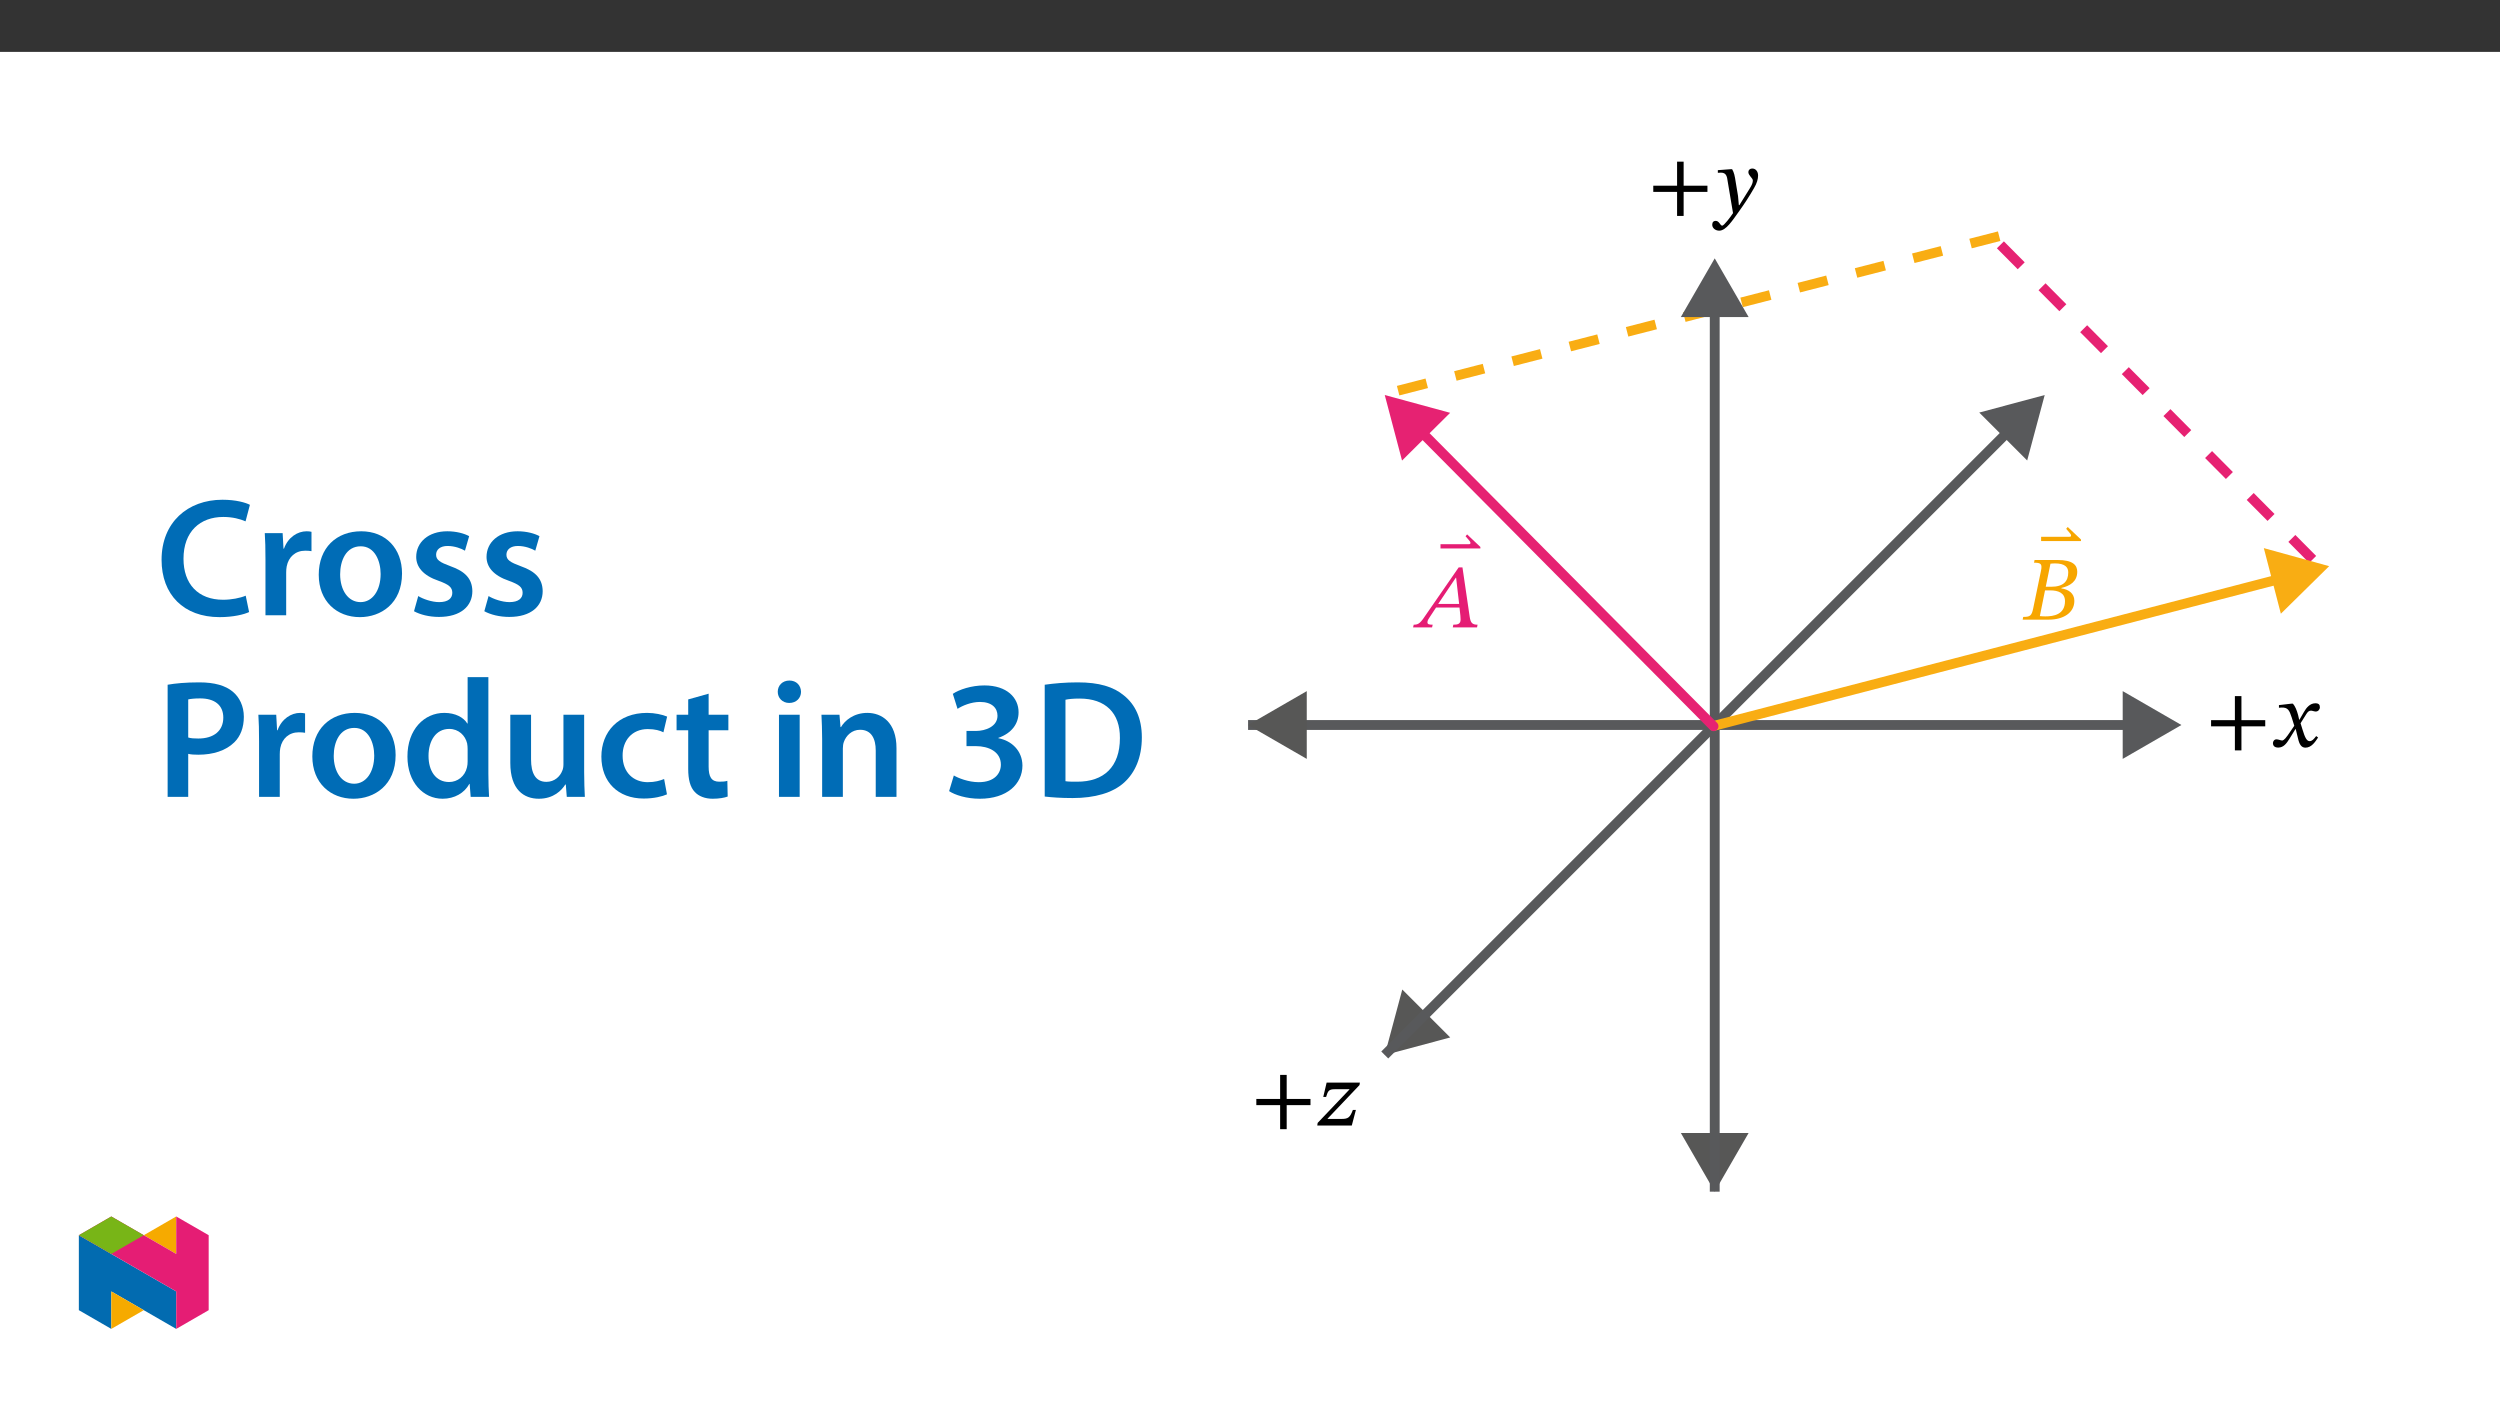 ﻿<?xml version="1.0" encoding="utf-8"?>
<svg xmlns="http://www.w3.org/2000/svg" xmlns:xlink="http://www.w3.org/1999/xlink" viewBox="0 0 960 540" version="1.1">
  <rect x="0" y="0" width="960" height="540" fill="#333333" stroke="none"/>
  <defs>
    <g>
      <symbol overflow="visible" id="glyph0-0">
        <path style="stroke:none;" d="M 11.156 -5.922 L 11.156 -6.484 C 11.156 -10.281 16.781 -13.016 16.781 -18.141 C 16.781 -21.766 13.734 -23.328 10.328 -23.328 C 6.797 -23.328 4.391 -21.344 4.391 -18.516 C 4.391 -16.875 5.062 -16.078 6.172 -16.078 C 7.016 -16.078 7.75 -16.531 7.75 -17.609 C 7.75 -18.938 7.016 -18.969 7.016 -20.125 C 7.016 -21.203 7.953 -22 10.016 -22 C 12.234 -22 13.641 -20.781 13.641 -18.031 C 13.641 -12.656 9.766 -11.375 9.766 -6.828 L 9.766 -5.922 Z M 12.484 -1.672 C 12.484 -2.75 11.75 -3.734 10.531 -3.734 C 9.234 -3.734 8.469 -2.797 8.469 -1.672 C 8.469 -0.516 9.141 0.281 10.5 0.281 C 11.75 0.281 12.484 -0.562 12.484 -1.672 Z M 20.75 5.891 L 20.75 -27.375 L 0.344 -27.375 L 0.344 5.891 Z M 18.938 4.047 L 2.125 4.047 L 2.125 -25.594 L 18.938 -25.594 Z M 18.938 4.047 " />
      </symbol>
      <symbol overflow="visible" id="glyph0-1">
        <path style="stroke:none;" d="M -0.656 -24 L -0.656 -24.594 L -5.75 -29.406 L -6.344 -28.703 L -5.266 -27.453 C -4.781 -26.859 -4.469 -26.578 -4.469 -26.094 C -4.469 -25.703 -4.75 -25.641 -5.266 -25.641 L -15.969 -25.641 L -15.969 -24 Z M -0.656 -24 " />
      </symbol>
      <symbol overflow="visible" id="glyph0-2">
        <path style="stroke:none;" d="M 24.141 0 L 24.344 -1.047 C 22.25 -1.047 21.656 -1.812 21.312 -4.156 L 18.547 -23.047 L 17.094 -23.047 L 5.016 -5.578 C 2.406 -1.609 1.75 -1.047 -0.172 -1.047 L -0.422 0 L 6.875 0 L 7.109 -1.047 C 5.578 -1.047 5.094 -1.25 5.094 -1.984 C 5.094 -2.656 5.516 -3.25 5.969 -3.938 L 8.406 -7.641 L 17.406 -7.641 L 17.75 -4.5 C 17.781 -4.078 17.828 -3.594 17.828 -3.031 C 17.828 -1.297 16.734 -1.047 15.031 -1.047 L 14.828 0 Z M 17.266 -9.031 L 9.234 -9.031 L 16 -19.109 L 16.109 -19.109 Z M 17.266 -9.031 " />
      </symbol>
      <symbol overflow="visible" id="glyph0-3">
        <path style="stroke:none;" d="M 14.406 -12.172 C 17.719 -12.938 20.5 -14.641 20.5 -18.406 C 20.5 -20.922 18.828 -22.906 12.938 -22.906 L 4.109 -22.906 L 3.906 -21.859 C 6.484 -21.859 7.156 -21.484 6.562 -18.688 L 3.594 -4.359 C 3 -1.469 2.406 -1.047 -0.25 -1.047 L -0.453 0 L 9.594 0 C 15.062 0 19.391 -2.547 19.391 -7.219 C 19.391 -10.156 17.125 -11.609 14.406 -12 Z M 8.406 -12.625 L 10.219 -21.484 C 10.953 -21.547 11.266 -21.594 11.969 -21.594 C 15.875 -21.594 17.047 -20.047 17.047 -18.172 C 17.047 -14.719 15.234 -12.625 10.422 -12.625 Z M 8.125 -11.234 L 10.188 -11.234 C 13.109 -11.234 15.797 -10.328 15.797 -7.109 C 15.797 -1.953 11.438 -1.25 8.266 -1.25 C 7.391 -1.25 6.938 -1.297 6.141 -1.359 Z M 8.125 -11.234 " />
      </symbol>
      <symbol overflow="visible" id="glyph0-4">
        <path style="stroke:none;" d="M 22.953 -7.844 L 22.953 -10.219 L 13.812 -10.219 L 13.812 -19.453 L 11.297 -19.453 L 11.297 -10.219 L 2.156 -10.219 L 2.156 -7.844 L 11.297 -7.844 L 11.297 1.391 L 13.812 1.391 L 13.812 -7.844 Z M 22.953 -7.844 " />
      </symbol>
      <symbol overflow="visible" id="glyph0-5">
        <path style="stroke:none;" d="M 8.75 -11.328 C 8.328 -14.125 8.094 -15.234 7.328 -16.562 L 6.797 -16.562 L 1.844 -16.188 L 1.844 -15.172 C 1.844 -15.172 2.578 -15.234 3.062 -15.234 C 5.203 -15.234 5.375 -13.531 5.609 -11.969 L 7.672 0.312 C 6.703 1.812 4.188 5.125 3.516 5.125 C 2.75 5.125 2.375 3.281 1.047 3.281 C 0.25 3.281 -0.312 3.734 -0.312 4.781 C -0.312 6.062 0.906 7.047 2.375 7.047 C 5.016 7.047 7.469 3.109 10.078 -0.516 C 11.891 -3.031 13.875 -6.031 15.766 -9.344 C 16.875 -11.234 17.297 -12.797 17.297 -14.156 C 17.297 -15.656 16.391 -16.812 15.094 -16.812 C 14.094 -16.812 13.562 -16.188 13.562 -15.453 C 13.562 -14.125 15.281 -13.141 15.281 -12.234 C 15.281 -11.406 14.969 -10.562 14.125 -9.203 L 10.109 -2.75 L 9.906 -2.75 L 9.594 -6.25 Z M 8.75 -11.328 " />
      </symbol>
      <symbol overflow="visible" id="glyph0-6">
        <path style="stroke:none;" d="M 10.984 -10.391 L 10.875 -10.391 L 10.469 -12.172 C 9.969 -14.047 9.312 -15.594 8.469 -16.562 L 7.953 -16.562 L 3.109 -16 L 3.109 -14.969 C 3.109 -14.969 3.625 -15.062 4.188 -15.062 C 6.484 -15.094 7.078 -14.156 8.016 -11.234 L 9 -8.062 L 6.484 -4.391 C 5.125 -2.438 4.5 -2.406 4.359 -2.406 C 3.766 -2.406 2.922 -2.859 2.156 -2.859 C 1.328 -2.859 0.797 -2.094 0.797 -1.391 C 0.797 -0.516 1.328 0.312 2.828 0.312 C 4.922 0.312 6.062 -1.328 7.188 -3.141 L 9.422 -6.766 L 9.562 -6.766 L 10.422 -3.25 C 10.922 -0.969 11.688 0.344 13.281 0.344 C 15.656 0.344 17.125 -2.016 18.141 -3.562 L 17.406 -4.109 C 16.469 -2.859 15.797 -2.156 14.891 -2.156 C 13.812 -2.156 13.109 -3.453 12.141 -6.656 L 11.406 -9.031 L 13.531 -12.422 C 14.125 -13.391 14.609 -13.875 15.422 -13.875 C 15.875 -13.875 16.672 -13.531 17.234 -13.531 C 18.172 -13.531 18.828 -14.328 18.828 -15.172 C 18.828 -16.141 18.406 -16.703 17.094 -16.703 C 15.031 -16.703 13.641 -15 12.688 -13.328 Z M 10.984 -10.391 " />
      </symbol>
      <symbol overflow="visible" id="glyph0-7">
        <path style="stroke:none;" d="M 15.281 -6 L 14.125 -6 C 13.016 -3.062 12.281 -2.547 9.797 -2.547 L 4.422 -2.547 L 4.422 -2.656 L 16.672 -15.547 L 16.812 -16.5 L 4.047 -16.5 L 2.75 -10.984 L 3.844 -10.984 C 4.531 -13.328 4.922 -13.953 7.156 -13.953 L 12.797 -13.953 L 12.797 -13.844 L 0.594 -1.016 L 0.453 0 L 13.703 0 Z M 15.281 -6 " />
      </symbol>
      <symbol overflow="visible" id="glyph1-0">
        <path style="stroke:none;" d="M 0 0 L 32.375 0 L 32.375 -45.328 L 0 -45.328 Z M 16.188 -25.578 L 5.188 -42.094 L 27.188 -42.094 Z M 18.125 -22.656 L 29.141 -39.172 L 29.141 -6.156 Z M 5.188 -3.234 L 16.188 -19.75 L 27.188 -3.234 Z M 3.234 -39.172 L 14.25 -22.656 L 3.234 -6.156 Z M 3.234 -39.172 " />
      </symbol>
      <symbol overflow="visible" id="glyph1-1">
        <path style="stroke:none;" d="M 34.578 -7.516 C 32.438 -6.609 29.078 -5.953 25.906 -5.953 C 16.25 -5.953 10.688 -12.047 10.688 -21.688 C 10.688 -32.188 17.094 -37.75 25.969 -37.75 C 29.531 -37.75 32.438 -36.969 34.516 -36.062 L 36.188 -42.406 C 34.578 -43.25 30.891 -44.359 25.641 -44.359 C 12.297 -44.359 2.266 -35.672 2.266 -21.297 C 2.266 -7.969 10.688 0.719 24.547 0.719 C 29.844 0.719 34 -0.328 35.875 -1.234 Z M 34.578 -7.516 " />
      </symbol>
      <symbol overflow="visible" id="glyph1-2">
        <path style="stroke:none;" d="M 4.281 0 L 12.234 0 L 12.234 -16.375 C 12.234 -17.219 12.297 -18.062 12.438 -18.781 C 13.141 -22.406 15.797 -24.797 19.547 -24.797 C 20.531 -24.797 21.234 -24.734 21.953 -24.609 L 21.953 -32.047 C 21.297 -32.188 20.844 -32.25 20.078 -32.25 C 16.641 -32.25 12.953 -29.984 11.391 -25.578 L 11.203 -25.578 L 10.875 -31.531 L 4.016 -31.531 C 4.203 -28.75 4.281 -25.641 4.281 -21.375 Z M 4.281 0 " />
      </symbol>
      <symbol overflow="visible" id="glyph1-3">
        <path style="stroke:none;" d="M 18.578 -32.25 C 9.062 -32.25 2.266 -25.906 2.266 -15.547 C 2.266 -5.375 9.188 0.719 18.062 0.719 C 26.094 0.719 34.25 -4.469 34.25 -16.062 C 34.25 -25.641 27.969 -32.25 18.578 -32.25 Z M 18.391 -26.484 C 23.828 -26.484 26.031 -20.781 26.031 -15.859 C 26.031 -9.453 22.859 -5.047 18.328 -5.047 C 13.531 -5.047 10.484 -9.641 10.484 -15.734 C 10.484 -20.984 12.75 -26.484 18.391 -26.484 Z M 18.391 -26.484 " />
      </symbol>
      <symbol overflow="visible" id="glyph1-4">
        <path style="stroke:none;" d="M 2.328 -1.547 C 4.656 -0.266 8.094 0.641 11.906 0.641 C 20.266 0.641 24.734 -3.5 24.734 -9.266 C 24.672 -13.922 22.078 -16.828 16.312 -18.844 C 12.297 -20.328 10.812 -21.234 10.812 -23.25 C 10.812 -25.188 12.375 -26.609 15.219 -26.609 C 18 -26.609 20.594 -25.578 21.891 -24.797 L 23.5 -30.375 C 21.625 -31.406 18.578 -32.25 15.094 -32.25 C 7.766 -32.25 3.172 -27.969 3.172 -22.406 C 3.172 -18.641 5.703 -15.281 11.844 -13.203 C 15.734 -11.781 17.031 -10.75 17.031 -8.609 C 17.031 -6.547 15.469 -5.047 11.984 -5.047 C 9.125 -5.047 5.703 -6.281 3.953 -7.375 Z M 2.328 -1.547 " />
      </symbol>
      <symbol overflow="visible" id="glyph1-5">
        <path style="stroke:none;" d="M 4.594 0 L 12.5 0 L 12.5 -16.516 C 13.594 -16.25 14.891 -16.188 16.375 -16.188 C 22.016 -16.188 26.938 -17.734 30.172 -20.922 C 32.562 -23.25 33.859 -26.609 33.859 -30.75 C 33.859 -34.828 32.188 -38.266 29.594 -40.406 C 26.812 -42.734 22.594 -43.969 16.766 -43.969 C 11.453 -43.969 7.516 -43.578 4.594 -43.062 Z M 12.5 -37.422 C 13.344 -37.625 14.891 -37.812 17.094 -37.812 C 22.594 -37.812 25.969 -35.281 25.969 -30.438 C 25.969 -25.375 22.344 -22.406 16.375 -22.406 C 14.766 -22.406 13.531 -22.469 12.5 -22.797 Z M 12.5 -37.422 " />
      </symbol>
      <symbol overflow="visible" id="glyph1-6">
        <path style="stroke:none;" d="M 25.375 -45.969 L 25.375 -28.172 L 25.25 -28.172 C 23.828 -30.5 20.719 -32.25 16.375 -32.25 C 8.812 -32.25 2.203 -25.969 2.266 -15.406 C 2.266 -5.703 8.219 0.719 15.797 0.719 C 20.328 0.719 24.156 -1.484 26.031 -4.984 L 26.156 -4.984 L 26.547 0 L 33.609 0 C 33.469 -2.141 33.344 -5.641 33.344 -8.875 L 33.344 -45.969 Z M 25.375 -13.656 C 25.375 -12.828 25.312 -12.047 25.125 -11.328 C 24.344 -7.906 21.5 -5.703 18.266 -5.703 C 13.203 -5.703 10.359 -9.906 10.359 -15.734 C 10.359 -21.562 13.203 -26.094 18.328 -26.094 C 21.953 -26.094 24.469 -23.562 25.188 -20.531 C 25.312 -19.875 25.375 -19.031 25.375 -18.391 Z M 25.375 -13.656 " />
      </symbol>
      <symbol overflow="visible" id="glyph1-7">
        <path style="stroke:none;" d="M 32.5 -31.531 L 24.547 -31.531 L 24.547 -12.5 C 24.547 -11.594 24.406 -10.688 24.094 -10.031 C 23.312 -7.969 21.234 -5.766 18 -5.766 C 13.797 -5.766 12.109 -9.125 12.109 -14.375 L 12.109 -31.531 L 4.141 -31.531 L 4.141 -13.016 C 4.141 -2.719 9.391 0.719 15.094 0.719 C 20.781 0.719 23.891 -2.531 25.25 -4.734 L 25.453 -4.734 L 25.828 0 L 32.766 0 C 32.641 -2.594 32.5 -5.703 32.5 -9.453 Z M 32.5 -31.531 " />
      </symbol>
      <symbol overflow="visible" id="glyph1-8">
        <path style="stroke:none;" d="M 26.359 -6.859 C 24.797 -6.219 22.797 -5.641 20.078 -5.641 C 14.641 -5.641 10.422 -9.328 10.422 -15.797 C 10.359 -21.562 13.984 -26.031 20.078 -26.031 C 22.922 -26.031 24.797 -25.453 26.094 -24.797 L 27.516 -30.828 C 25.703 -31.594 22.734 -32.25 19.812 -32.25 C 8.734 -32.25 2.266 -24.922 2.266 -15.469 C 2.266 -5.703 8.672 0.641 18.516 0.641 C 22.469 0.641 25.766 -0.188 27.453 -0.969 Z M 26.359 -6.859 " />
      </symbol>
      <symbol overflow="visible" id="glyph1-9">
        <path style="stroke:none;" d="M 5.562 -37.422 L 5.562 -31.531 L 1.094 -31.531 L 1.094 -25.578 L 5.562 -25.578 L 5.562 -10.75 C 5.562 -6.609 6.344 -3.688 8.094 -1.875 C 9.578 -0.266 11.984 0.719 14.953 0.719 C 17.422 0.719 19.547 0.328 20.719 -0.125 L 20.594 -6.156 C 19.688 -5.891 18.906 -5.828 17.484 -5.828 C 14.438 -5.828 13.406 -7.766 13.406 -11.656 L 13.406 -25.578 L 20.984 -25.578 L 20.984 -31.531 L 13.406 -31.531 L 13.406 -39.625 Z M 5.562 -37.422 " />
      </symbol>
      <symbol overflow="visible" id="glyph1-10">
        <path style="stroke:none;" d="M 12.234 0 L 12.234 -31.531 L 4.281 -31.531 L 4.281 0 Z M 8.281 -44.672 C 5.641 -44.672 3.812 -42.797 3.812 -40.344 C 3.812 -38.016 5.562 -36.062 8.219 -36.062 C 11 -36.062 12.75 -38.016 12.75 -40.344 C 12.688 -42.797 11 -44.672 8.281 -44.672 Z M 8.281 -44.672 " />
      </symbol>
      <symbol overflow="visible" id="glyph1-11">
        <path style="stroke:none;" d="M 4.281 0 L 12.234 0 L 12.234 -18.578 C 12.234 -19.484 12.375 -20.469 12.625 -21.109 C 13.469 -23.5 15.672 -25.766 18.844 -25.766 C 23.188 -25.766 24.859 -22.344 24.859 -17.812 L 24.859 0 L 32.828 0 L 32.828 -18.719 C 32.828 -28.688 27.125 -32.25 21.625 -32.25 C 16.375 -32.25 12.953 -29.266 11.531 -26.812 L 11.328 -26.812 L 10.938 -31.531 L 4.016 -31.531 C 4.141 -28.812 4.281 -25.766 4.281 -22.141 Z M 4.281 0 " />
      </symbol>
      <symbol overflow="visible" id="glyph1-12">
        <path style="stroke:none;" d="M 2.594 -2.203 C 4.859 -0.719 9.266 0.719 14.375 0.719 C 24.797 0.719 30.75 -4.922 30.75 -12.047 C 30.688 -17.734 26.609 -21.562 21.5 -22.531 L 21.5 -22.656 C 26.672 -24.469 29.266 -28.094 29.266 -32.5 C 29.266 -38.016 24.859 -42.797 16.125 -42.797 C 11.141 -42.797 6.406 -41.188 4.016 -39.562 L 5.828 -33.797 C 7.578 -34.969 11 -36.453 14.438 -36.453 C 19.094 -36.453 21.172 -34.062 21.172 -31.141 C 21.172 -27 16.516 -25.312 12.891 -25.312 L 9.266 -25.312 L 9.266 -19.484 L 12.891 -19.484 C 17.734 -19.484 22.469 -17.359 22.469 -12.375 C 22.469 -9.062 20.078 -5.641 13.984 -5.641 C 9.969 -5.641 6.016 -7.25 4.406 -8.219 Z M 2.594 -2.203 " />
      </symbol>
      <symbol overflow="visible" id="glyph1-13">
        <path style="stroke:none;" d="M 4.594 -0.125 C 7.25 0.188 10.75 0.453 15.344 0.453 C 23.828 0.453 30.75 -1.547 35.094 -5.5 C 39.234 -9.266 41.891 -15.016 41.891 -22.859 C 41.891 -30.234 39.297 -35.484 35.031 -38.922 C 31.016 -42.281 25.453 -43.969 17.281 -43.969 C 12.562 -43.969 8.156 -43.578 4.594 -43.062 Z M 12.562 -37.297 C 13.734 -37.562 15.469 -37.75 18 -37.75 C 27.969 -37.75 33.547 -32.188 33.469 -22.594 C 33.469 -11.531 27.328 -5.766 16.969 -5.828 C 15.344 -5.828 13.656 -5.828 12.562 -6.016 Z M 12.562 -37.297 " />
      </symbol>
    </g>
    <clipPath id="clip1">
      <path d="M 479.258 276 L 821 276 L 821 281 L 479.258 281 Z M 479.258 276 " />
    </clipPath>
    <clipPath id="clip2">
      <path d="M 479.258 265 L 502 265 L 502 292 L 479.258 292 Z M 479.258 265 " />
    </clipPath>
    <clipPath id="clip3">
      <path d="M 645 435 L 672 435 L 672 457.602 L 645 457.602 Z M 645 435 " />
    </clipPath>
    <clipPath id="clip4">
      <path d="M 714 88.863 L 895.734 88.863 L 895.734 275 L 714 275 Z M 714 88.863 " />
    </clipPath>
    <clipPath id="clip5">
      <path d="M 479.258 88.863 L 822 88.863 L 822 205 L 479.258 205 Z M 479.258 88.863 " />
    </clipPath>
    <clipPath id="clip6">
      <path d="M 656 116 L 661 116 L 661 457.602 L 656 457.602 Z M 656 116 " />
    </clipPath>
    <clipPath id="clip7">
      <path d="M 479.258 111 L 826 111 L 826 457.602 L 479.258 457.602 Z M 479.258 111 " />
    </clipPath>
    <clipPath id="clip8">
      <path d="M 604 168 L 895.734 168 L 895.734 333 L 604 333 Z M 604 168 " />
    </clipPath>
    <clipPath id="clip9">
      <path d="M 30.277 474 L 68 474 L 68 510.301 L 30.277 510.301 Z M 30.277 474 " />
    </clipPath>
    <clipPath id="clip10">
      <path d="M 42 495 L 56 495 L 56 510.301 L 42 510.301 Z M 42 495 " />
    </clipPath>
    <clipPath id="clip11">
      <path d="M 55 467.125 L 68 467.125 L 68 482 L 55 482 Z M 55 467.125 " />
    </clipPath>
    <clipPath id="clip12">
      <path d="M 30.277 467.125 L 80.133 467.125 L 80.133 510.301 L 30.277 510.301 Z M 30.277 467.125 " />
    </clipPath>
    <clipPath id="clip13">
      <path d="M 30.277 467.125 L 56 467.125 L 56 482 L 30.277 482 Z M 30.277 467.125 " />
    </clipPath>
  </defs>
  <g id="surface1">
    <path style=" stroke:none;fill-rule:nonzero;fill:rgb(100%,100%,100%);fill-opacity:1;" d="M 0 559.926 L 960 559.926 L 960 19.926 L 0 19.926 Z M 0 559.926 " />
    <g clip-path="url(#clip1)" clip-rule="nonzero">
      <path style="fill:none;stroke-width:4.45;stroke-linecap:butt;stroke-linejoin:miter;stroke:rgb(34.499%,34.9%,35.699%);stroke-opacity:1;stroke-miterlimit:10;" d="M -0 0 L -399.609 0 " transform="matrix(0.85,0,0,-0.85,818.926,278.403)" />
    </g>
    <path style=" stroke:none;fill-rule:nonzero;fill:rgb(34.499%,34.9%,35.699%);fill-opacity:1;" d="M 815.117 265.387 L 837.656 278.402 L 815.117 291.414 Z M 815.117 265.387 " />
    <g clip-path="url(#clip2)" clip-rule="nonzero">
      <path style=" stroke:none;fill-rule:nonzero;fill:rgb(34.099%,34.099%,33.699%);fill-opacity:1;" d="M 479.258 278.406 L 501.797 291.418 L 501.797 265.391 Z M 479.258 278.406 " />
    </g>
    <g clip-path="url(#clip3)" clip-rule="nonzero">
      <path style=" stroke:none;fill-rule:nonzero;fill:rgb(34.099%,34.099%,33.699%);fill-opacity:1;" d="M 645.445 435.066 L 658.457 457.602 L 671.469 435.066 Z M 645.445 435.066 " />
    </g>
    <g clip-path="url(#clip4)" clip-rule="nonzero">
      <path style="fill:none;stroke-width:4.45;stroke-linecap:butt;stroke-linejoin:miter;stroke:rgb(90.199%,13.3%,44.699%);stroke-opacity:1;stroke-dasharray:13.35;stroke-miterlimit:10;" d="M -0 -0.001 L 148.52 -149.628 " transform="matrix(0.85,0,0,-0.85,768.152,94.007)" />
    </g>
    <g clip-path="url(#clip5)" clip-rule="nonzero">
      <path style="fill:none;stroke-width:4.45;stroke-linecap:butt;stroke-linejoin:miter;stroke:rgb(97.299%,67.799%,7.5%);stroke-opacity:1;stroke-dasharray:13.35;stroke-miterlimit:10;" d="M -0.002 -0.001 L -277.015 -71.201 " transform="matrix(0.85,0,0,-0.85,767.678,90.694)" />
    </g>
    <path style=" stroke:none;fill-rule:nonzero;fill:rgb(34.099%,34.099%,33.699%);fill-opacity:1;" d="M 556.883 398.383 L 531.746 405.117 L 538.477 379.977 Z M 556.883 398.383 " />
    <g clip-path="url(#clip6)" clip-rule="nonzero">
      <path style="fill:none;stroke-width:4.45;stroke-linecap:butt;stroke-linejoin:miter;stroke:rgb(34.499%,34.9%,35.699%);stroke-opacity:1;stroke-miterlimit:10;" d="M 0.001 0 L 0.001 -399.609 " transform="matrix(0.85,0,0,-0.85,658.456,117.934)" />
    </g>
    <path style=" stroke:none;fill-rule:nonzero;fill:rgb(34.499%,34.9%,35.699%);fill-opacity:1;" d="M 645.441 121.742 L 658.453 99.207 L 671.469 121.742 Z M 645.441 121.742 " />
    <g clip-path="url(#clip7)" clip-rule="nonzero">
      <path style="fill:none;stroke-width:4.45;stroke-linecap:butt;stroke-linejoin:miter;stroke:rgb(34.499%,34.9%,35.699%);stroke-opacity:1;stroke-miterlimit:10;" d="M 0.001 0 L -282.564 -282.564 " transform="matrix(0.85,0,0,-0.85,771.925,164.934)" />
    </g>
    <path style=" stroke:none;fill-rule:nonzero;fill:rgb(34.499%,34.9%,35.699%);fill-opacity:1;" d="M 760.031 158.426 L 785.168 151.691 L 778.434 176.828 Z M 760.031 158.426 " />
    <g clip-path="url(#clip8)" clip-rule="nonzero">
      <path style="fill:none;stroke-width:4.45;stroke-linecap:round;stroke-linejoin:miter;stroke:rgb(97.299%,67.799%,7.5%);stroke-opacity:1;stroke-miterlimit:10;" d="M 0.001 0.001 L -256.672 -66.617 " transform="matrix(0.85,0,0,-0.85,876.265,222.114)" />
    </g>
    <path style=" stroke:none;fill-rule:nonzero;fill:rgb(97.299%,67.799%,7.5%);fill-opacity:1;" d="M 869.309 210.473 L 894.395 217.41 L 875.848 235.668 Z M 869.309 210.473 " />
    <path style="fill:none;stroke-width:4.45;stroke-linecap:round;stroke-linejoin:miter;stroke:rgb(90.199%,13.3%,44.699%);stroke-opacity:1;stroke-miterlimit:10;" d="M -0 -0.001 L 132.996 -133.99 " transform="matrix(0.85,0,0,-0.85,544.938,164.983)" />
    <path style=" stroke:none;fill-rule:nonzero;fill:rgb(90.199%,13.3%,44.699%);fill-opacity:1;" d="M 538.383 176.855 L 531.742 151.691 L 556.855 158.52 Z M 538.383 176.855 " />
    <g style="fill:rgb(89.803%,11.374%,45.49%);fill-opacity:1;">
      <use xlink:href="#glyph0-1" x="569.121" y="234.62" />
    </g>
    <g style="fill:rgb(89.803%,11.374%,45.49%);fill-opacity:1;">
      <use xlink:href="#glyph0-2" x="543.039" y="240.932" />
    </g>
    <g style="fill:rgb(96.863%,65.099%,0%);fill-opacity:1;">
      <use xlink:href="#glyph0-1" x="799.756" y="231.771" />
    </g>
    <g style="fill:rgb(96.863%,65.099%,0%);fill-opacity:1;">
      <use xlink:href="#glyph0-3" x="777.161" y="237.943" />
    </g>
    <g style="fill:rgb(0%,0%,0%);fill-opacity:1;">
      <use xlink:href="#glyph0-4" x="632.703" y="81.529" />
      <use xlink:href="#glyph0-5" x="657.809" y="81.529" />
    </g>
    <g style="fill:rgb(0%,0%,0%);fill-opacity:1;">
      <use xlink:href="#glyph0-4" x="846.9" y="286.76" />
      <use xlink:href="#glyph0-6" x="872.006" y="286.76" />
    </g>
    <g style="fill:rgb(0%,0%,0%);fill-opacity:1;">
      <use xlink:href="#glyph0-4" x="480.274" y="432.214" />
      <use xlink:href="#glyph0-7" x="505.38" y="432.214" />
    </g>
    <g style="fill:rgb(0%,42.354%,71.373%);fill-opacity:1;">
      <use xlink:href="#glyph1-1" x="59.776" y="236.261" />
    </g>
    <g style="fill:rgb(0%,42.354%,71.373%);fill-opacity:1;">
      <use xlink:href="#glyph1-2" x="97.659" y="236.261" />
    </g>
    <g style="fill:rgb(0%,42.354%,71.373%);fill-opacity:1;">
      <use xlink:href="#glyph1-3" x="120.13" y="236.261" />
      <use xlink:href="#glyph1-4" x="156.653" y="236.261" />
      <use xlink:href="#glyph1-4" x="183.656" y="236.261" />
    </g>
    <g style="fill:rgb(0%,42.354%,71.373%);fill-opacity:1;">
      <use xlink:href="#glyph1-5" x="59.776" y="305.999" />
    </g>
    <g style="fill:rgb(0%,42.354%,71.373%);fill-opacity:1;">
      <use xlink:href="#glyph1-2" x="95.198" y="305.999" />
    </g>
    <g style="fill:rgb(0%,42.354%,71.373%);fill-opacity:1;">
      <use xlink:href="#glyph1-3" x="117.669" y="305.999" />
      <use xlink:href="#glyph1-6" x="154.192" y="305.999" />
      <use xlink:href="#glyph1-7" x="191.816" y="305.999" />
      <use xlink:href="#glyph1-8" x="228.663" y="305.999" />
    </g>
    <g style="fill:rgb(0%,42.354%,71.373%);fill-opacity:1;">
      <use xlink:href="#glyph1-9" x="258.71" y="305.999" />
    </g>
    <g style="fill:rgb(0%,42.354%,71.373%);fill-opacity:1;">
      <use xlink:href="#glyph1-10" x="294.844" y="305.999" />
      <use xlink:href="#glyph1-11" x="311.422" y="305.999" />
    </g>
    <g style="fill:rgb(0%,42.354%,71.373%);fill-opacity:1;">
      <use xlink:href="#glyph1-12" x="361.868" y="305.999" />
      <use xlink:href="#glyph1-13" x="396.578" y="305.999" />
    </g>
    <g clip-path="url(#clip9)" clip-rule="nonzero">
      <path style=" stroke:none;fill-rule:nonzero;fill:rgb(0.8%,42%,68.999%);fill-opacity:1;" d="M 30.277 503.105 L 42.738 510.301 L 42.738 495.91 L 67.668 510.301 L 67.668 495.91 L 30.277 474.32 Z M 30.277 503.105 " />
    </g>
    <g clip-path="url(#clip10)" clip-rule="nonzero">
      <path style=" stroke:none;fill-rule:nonzero;fill:rgb(96.1%,66.699%,0%);fill-opacity:1;" d="M 42.738 510.301 L 55.203 503.105 L 42.738 495.91 Z M 42.738 510.301 " />
    </g>
    <g clip-path="url(#clip11)" clip-rule="nonzero">
      <path style=" stroke:none;fill-rule:nonzero;fill:rgb(96.1%,66.699%,0%);fill-opacity:1;" d="M 67.668 467.125 L 55.203 474.32 L 67.668 481.516 Z M 67.668 467.125 " />
    </g>
    <g clip-path="url(#clip12)" clip-rule="nonzero">
      <path style=" stroke:none;fill-rule:nonzero;fill:rgb(89.799%,11.4%,45.499%);fill-opacity:1;" d="M 67.668 467.125 L 67.668 481.516 L 42.738 467.125 L 30.277 474.32 L 67.668 495.91 L 67.668 510.301 L 80.133 503.105 L 80.133 474.32 Z M 67.668 467.125 " />
    </g>
    <g clip-path="url(#clip13)" clip-rule="nonzero">
      <path style=" stroke:none;fill-rule:nonzero;fill:rgb(47.099%,70.999%,9%);fill-opacity:1;" d="M 42.738 467.125 L 30.277 474.32 L 42.738 481.516 L 55.203 474.32 Z M 42.738 467.125 " />
    </g>
  </g>
</svg>